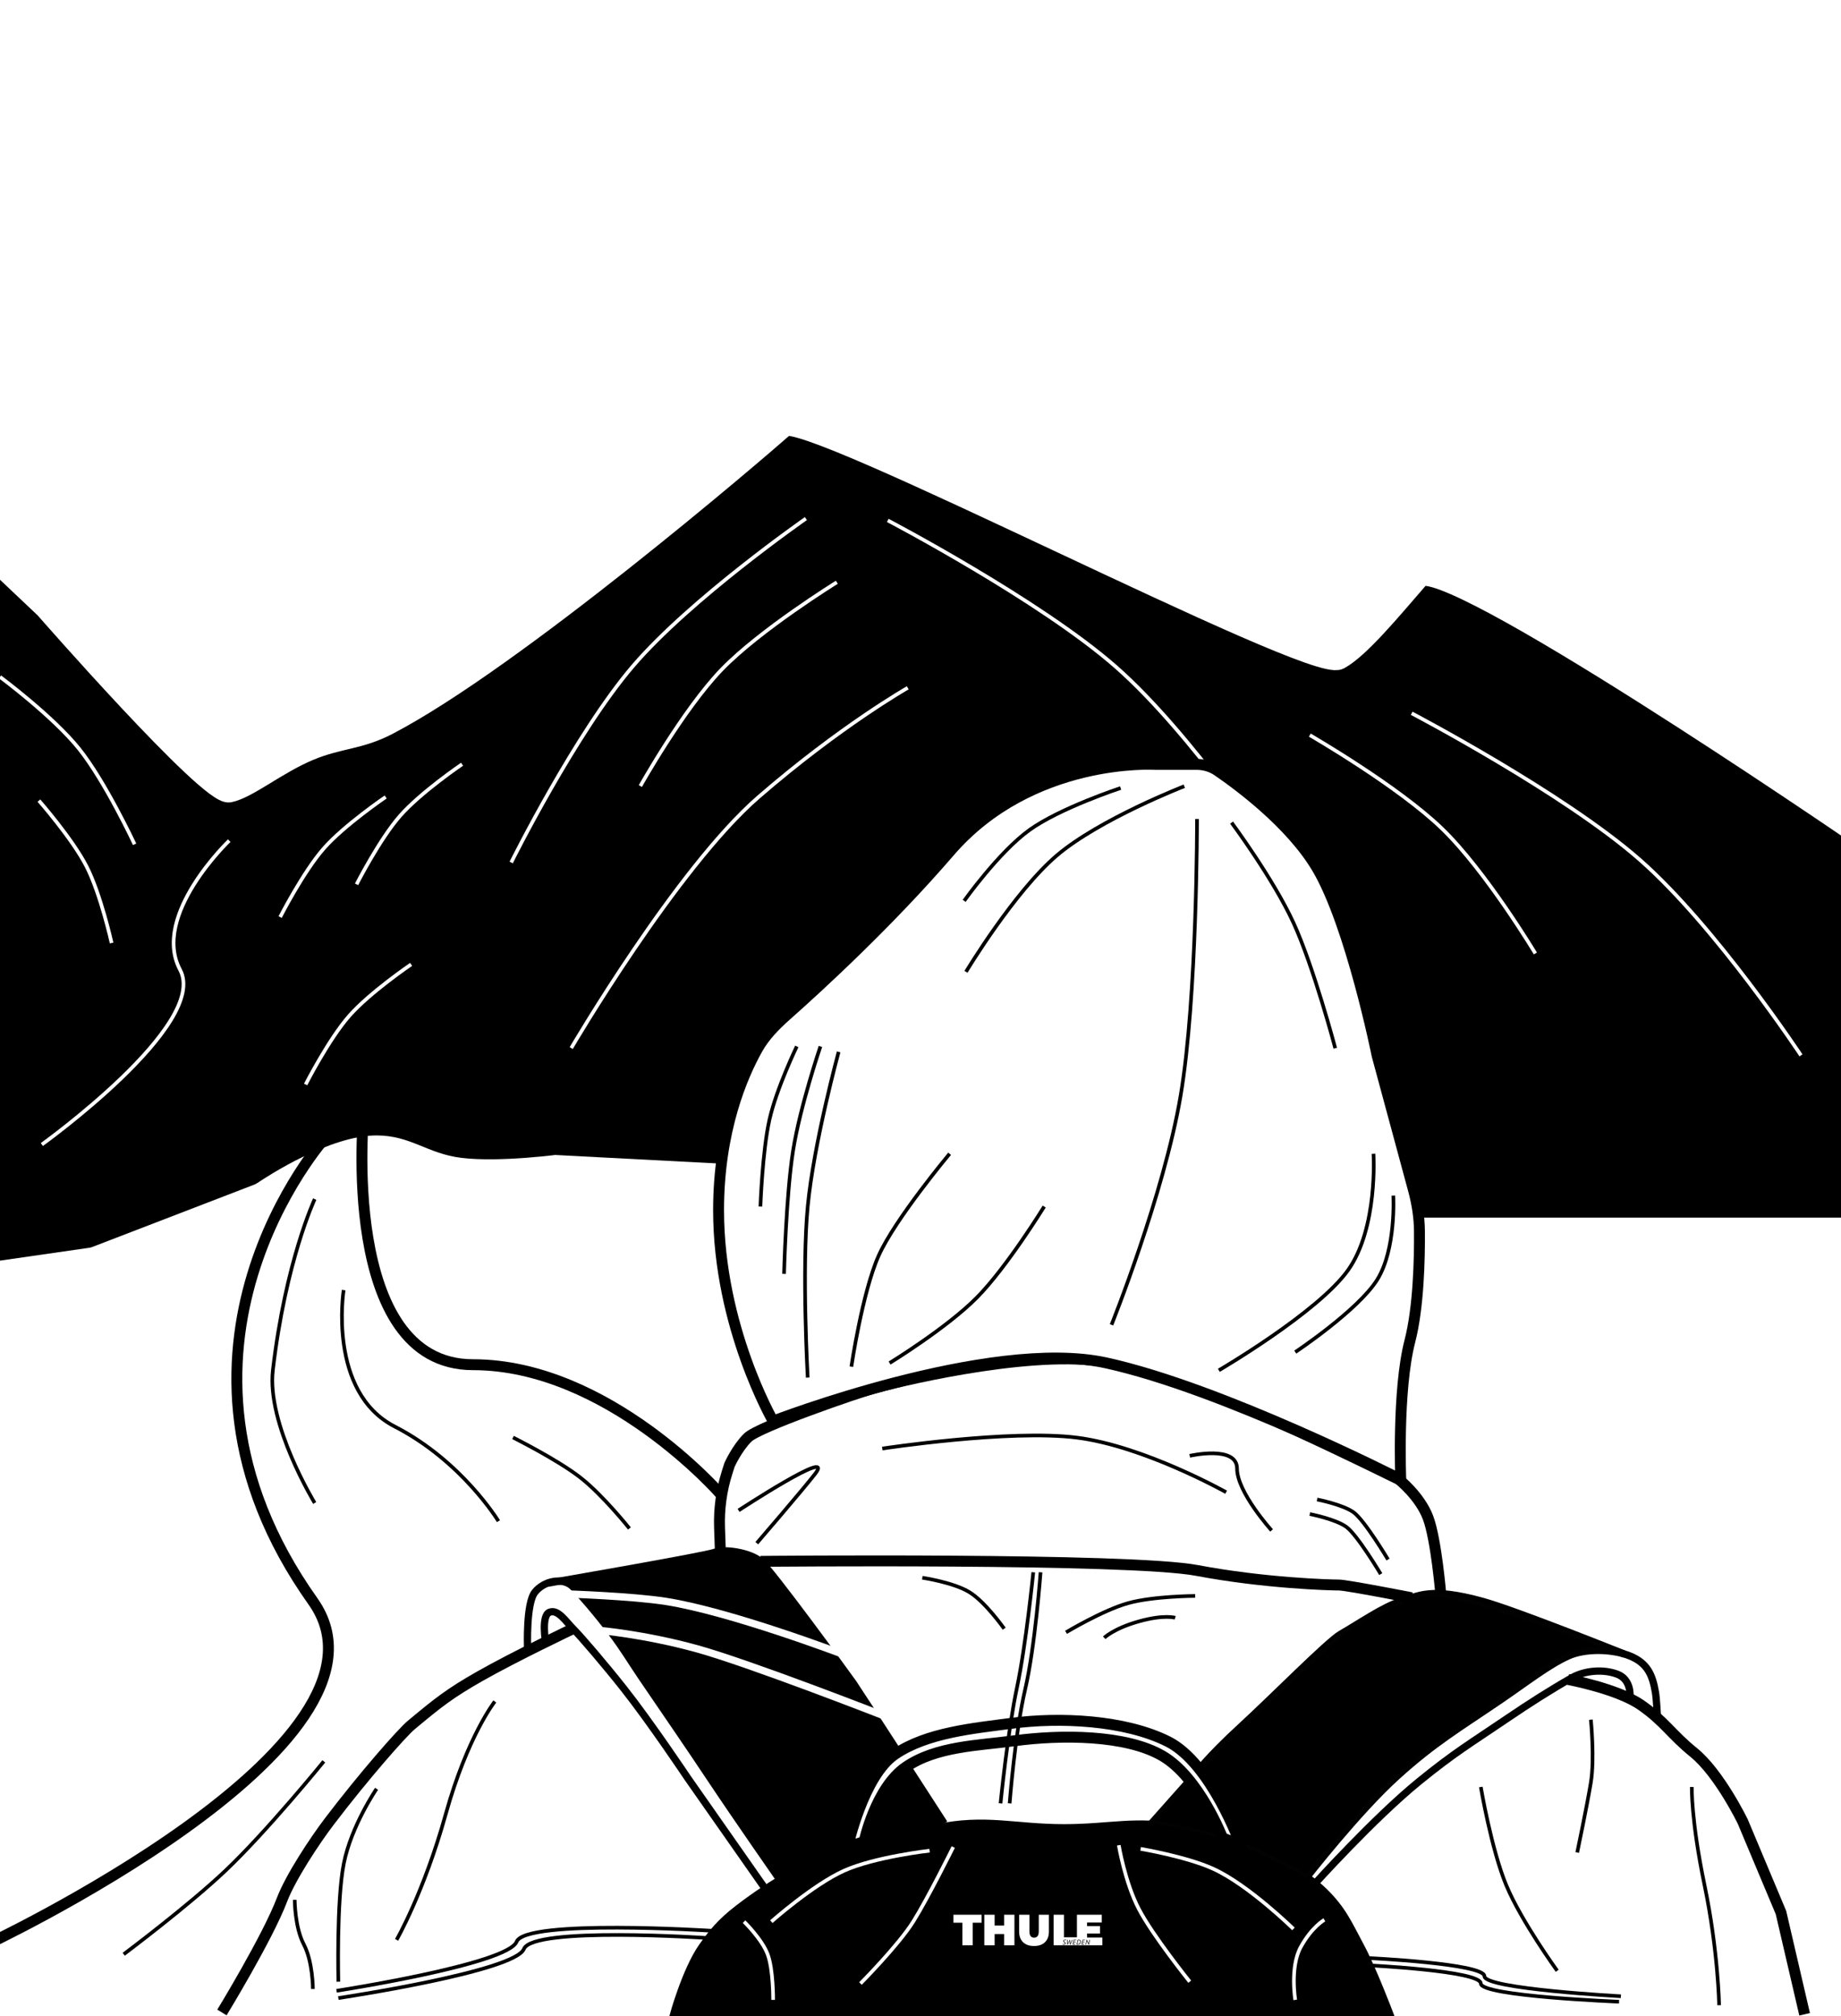 <svg width="506" height="554" viewBox="0 0 506 554" fill="none" xmlns="http://www.w3.org/2000/svg">
<rect x="0" y="0" width="506" height="554" fill="#808080" stroke="none"/>
<g clip-path="url(#clip0_80_34)">
<rect width="506" height="554" fill="white"/>
<path d="M389.872 159.045L367.5 180.541L297 151L218.148 117.902C216.821 117.344 215.296 117.544 214.156 118.424L147.108 170.187C147.036 170.242 146.966 170.3 146.898 170.36C144.807 172.197 111.046 201.579 84 207.243C79.928 208.096 64.348 216.87 56.53 221.369C54.241 222.686 53.871 225.816 55.767 227.655L146.922 316.09C147.617 316.764 148.533 317.163 149.499 317.213L246.5 322.27L366 334.595C370 334.595 399.814 307.505 402 304.811C404.5 301.73 418 290.432 422.5 286.324C426.534 282.641 455.484 259.973 461.433 255.321C462.136 254.771 462.985 254.487 463.877 254.487H563L541.661 244.575C541.554 244.525 541.461 244.477 541.358 244.418C538.817 242.952 502.823 222.186 498 219.5C489.5 214.766 434.5 180.541 434.5 180.541L394.582 158.43C393.047 157.58 391.137 157.829 389.872 159.045Z" fill="black"/>
<path d="M-87.545 190.472L-93 193.892V323.233C-93 324.558 -92.344 325.797 -91.247 326.542L-57.724 349.309C-57.061 349.759 -56.278 350 -55.476 350H-25.236C-25.045 350 -24.854 349.986 -24.665 349.959L24.509 342.875C24.806 342.832 25.096 342.757 25.375 342.649L69.871 325.525C70.171 325.41 70.445 325.266 70.712 325.086C73.505 323.204 90.762 311.939 103.592 312C112.961 312.045 117.48 317.02 126.78 318.162C137.532 319.482 154.5 317.135 154.5 317.135C116.955 275.34 90.004 248.593 59.233 214.432C38.482 192.42 17.775 171.316 0.343 157.253C-1.261 155.959 -3.58 156.142 -4.995 157.639L-31.502 185.676C-35.984 191.825 -47.021 197.012 -51.161 193.892C-53.585 192.065 -63.038 190.063 -71.192 188.072C-76.742 186.717 -82.704 187.437 -87.545 190.472Z" fill="black"/>
<path d="M540.283 242.709L567.5 206.216V334.595H441.5H365.5L435.106 270.869C446.807 260.156 461.243 252.889 476.818 249.871L493.435 246.651C501.637 245.062 510.123 245.877 517.872 248.998C525.904 252.233 535.107 249.65 540.283 242.709Z" fill="black"/>
<path d="M221.5 142.5C221.5 142.5 189.816 164.548 174 183C158.184 201.452 140.5 237 140.5 237" stroke="white"/>
<path d="M230 160C230 160 208.877 173.065 198.333 184C187.789 194.935 176 216 176 216" stroke="white"/>
<path d="M127 210C127 210 115.656 217.699 109.994 224.143C104.331 230.587 98 243 98 243" stroke="white"/>
<path d="M113 265C113 265 101.656 272.699 95.994 279.143C90.331 285.587 84 298 84 298" stroke="white"/>
<path d="M106 219C106 219 94.656 226.699 88.994 233.143C83.331 239.587 77 252 77 252" stroke="white"/>
<path d="M30.674 259.126C30.674 259.126 27.701 245.742 23.799 238.103C19.898 230.463 10.695 220 10.695 220" stroke="white"/>
<path d="M244 143C244 143 285.854 164.931 306.747 183.286C327.64 201.64 351 237 351 237" stroke="white"/>
<path d="M388 196C388 196 429.854 217.931 450.747 236.286C471.64 254.64 495 290 495 290" stroke="white"/>
<path d="M360 202C360 202 384.252 215.999 396.358 227.714C408.464 239.43 422 262 422 262" stroke="white"/>
<path d="M1.37091e-06 186C1.37091e-06 186 14.473 196.732 21.698 205.714C28.922 214.696 37 232 37 232" stroke="white"/>
<path d="M63 231C63 231 41.5 251.5 49.5 266.5C57.5 281.5 11.5 314.5 11.5 314.5" stroke="white"/>
<path d="M249.5 189C249.5 189 231 199.5 208.5 219C186 238.5 157 288 157 288" stroke="white"/>
<path d="M509 228C509 228 396.5 151 390 158.5C381.951 167.787 373.5 178 368 181C360.538 185.07 221.114 112.047 215.5 117C207 124.5 141 181 106.5 199C98.671 203.085 93.153 202.608 85 206C76.049 209.724 68 216.5 63 217.5C57.607 218.579 12.5 167 12.5 167L-6 149.5" stroke="white" stroke-width="6"/>
<path d="M364 519.836C369.044 524.771 370.66 528.681 374 534.908C377.321 541.1 382 553.456 382 553.456L185 554C185 554 188.382 541.535 193 534.908C196.802 529.454 199.648 526.778 205 522.85C213.887 516.328 222.5 511.639 228.5 509.285C234.5 506.931 246.729 504.518 257.5 502.251C270.878 499.436 278.832 502.251 292.5 502.251C304.997 502.251 312.216 499.946 324.5 502.251C333.18 503.88 337.958 505.62 346 509.285C353.411 512.663 358.17 514.131 364 519.836Z" fill="black" stroke="black" stroke-width="2"/>
<path d="M204.5 528.042C204.5 528.042 209.438 532.844 211 537.042C212.562 541.24 212.5 549.542 212.5 549.542" stroke="white"/>
<path d="M307.5 507.042C307.5 507.042 309.192 517.219 313 524.542C316.808 531.864 327 544.542 327 544.542" stroke="white"/>
<path d="M262 507.542C262 507.542 255.101 521.501 251 528.042C246.899 534.583 236.5 545.042 236.5 545.042" stroke="white"/>
<path d="M212 528.042C212 528.042 223.506 517.849 232 514.042C240.494 510.234 255.5 508.542 255.5 508.542" stroke="white"/>
<path d="M313.5 508.042C313.5 508.042 326.135 510.17 333.5 513.542C343.265 518.012 355.5 530.042 355.5 530.042" stroke="white"/>
<path d="M364 527.542C364 527.542 360.5 529.542 357.5 535.042C354.5 540.542 356 549.542 356 549.542" stroke="white"/>
<path d="M446.5 454.542C446.5 454.542 416.771 442.6 407.5 440.042C393 436.042 389.784 438.577 385 440.042C380.216 441.506 373.412 446.235 368.5 449.042C365 451.042 349.698 466.566 341 474.542C331.839 482.942 328.5 487.542 328.5 487.542L316.5 501.042" stroke="black" stroke-width="2"/>
<path d="M359 516.042C359 516.042 373.13 497.877 384 488.042C394.252 478.766 401.076 474.829 412.5 467.042C419.616 462.192 425.5 457.542 431 455.042C435.704 452.904 443.216 453.089 448 455.042C452.784 456.994 454.193 460.228 455 465.042C455.291 466.775 455.5 471.042 455.5 471.042" stroke="black" stroke-width="2"/>
<path d="M361 518.042C361 518.042 377.544 499.67 390 489.542C399.939 481.46 403.903 479.239 414.5 472.042C420.236 468.146 425.98 464.482 432 461.042C435.5 459.042 440.595 458.577 444.5 460.042C448.405 461.506 448 466.042 448 466.042" stroke="black" stroke-width="2"/>
<path d="M391.5 438.234C383 440 370.5 447 367 450.5C363.5 454 347 469 342 473.5C337 478 316.5 500.5 316.5 500.5C316.5 500.5 331.299 503.071 339.5 506C347.701 508.929 359 515.5 359 515.5C359 515.5 368.73 503.791 375.5 496.5C382 489.5 386.141 486.102 394 480C401.859 473.898 413 467.264 423 459.5C433 451.736 442.5 453 442.5 453C442.5 453 400 436.468 391.5 438.234Z" fill="black" stroke="#020202"/>
<path d="M170 450L157.5 435L197.5 427C197.5 427 201.241 426.849 203.5 427.5C205.598 428.104 208.5 430 208.5 430L213 435L225 450L238 468L245.5 479L258.5 501L248.5 503L231.5 507L214.5 515L199.5 492.5L182 467L170 450Z" fill="black" stroke="black"/>
<path d="M214 516.042C214 516.042 202.222 499.141 195.5 489.042C188.178 478.041 183.927 471.972 176.5 461.042C173.182 456.159 171.554 453.256 168 448.542C164.162 443.451 159.5 438.042 157.5 436.042C154.697 433.238 149.441 434.418 147 437.542C144.559 440.666 145 452.542 145 452.542" stroke="black" stroke-width="2"/>
<path d="M210 518.542L189 488.542C189 488.542 178.79 473.267 171.5 464.042C166.26 457.411 159.764 449.806 157.5 447.542C155.5 445.542 153.343 442.066 151 443.042C148.657 444.018 150 451.542 150 451.542" stroke="black" stroke-width="2"/>
<path d="M259.5 501.042C259.5 501.042 235.901 464.5 234.5 462.5C233.099 460.5 212 431.542 209 429.042C206 426.542 199 425.542 196.5 426.542C194 427.542 150.5 435.042 150.5 435.042" stroke="black" stroke-width="2"/>
<path d="M156 438C156 438 173.69 438.586 183 440.042C200.734 442.814 231.5 454.5 231.5 454.5M164.5 448C164.5 448 177 449.042 191.5 453.042C206 457.042 243 471.5 243 471.5" stroke="white" stroke-width="2"/>
<path d="M246 482.042C237.213 487.997 233 507.5 233 507.5L237.5 506.042C237.5 506.042 240.624 491.269 249 485.542C257.376 479.815 268.866 479.673 278.897 478.329C291.481 476.644 309.388 476.595 319.5 482.5C329.612 488.405 336 505 336 505L341 507C341 507 332.911 484.497 321 478.542C309.089 472.586 291.201 471.789 278 473.542C267.477 474.939 254.787 476.086 246 482.042Z" fill="white" stroke="black" stroke-width="3"/>
<path d="M264.508 534.542V528.338H262.048V526.142H269.8V528.338H267.34V534.542H264.508Z" fill="white"/>
<path d="M275.984 526.142H278.816V534.542H275.984V526.142ZM273.368 534.542H270.536V526.142H273.368V534.542ZM276.176 531.446H273.176V529.118H276.176V531.446Z" fill="white"/>
<path d="M284.2 534.734C282.912 534.734 281.908 534.386 281.188 533.69C280.468 532.994 280.108 532.018 280.108 530.762V526.142H282.94V530.678C282.94 531.318 283.056 531.774 283.288 532.046C283.52 532.31 283.832 532.442 284.224 532.442C284.624 532.442 284.936 532.31 285.16 532.046C285.392 531.774 285.508 531.318 285.508 530.678V526.142H288.292V530.762C288.292 532.018 287.932 532.994 287.212 533.69C286.492 534.386 285.488 534.734 284.2 534.734Z" fill="white"/>
<path d="M289.59 534.542V526.142H292.422V532.346H296.214V534.542H289.59Z" fill="white"/>
<path d="M298.589 529.262H302.333V531.302H298.589V529.262ZM298.781 532.406H302.981V534.542H295.997V526.142H302.825V528.278H298.781V532.406Z" fill="white"/>
<path d="M292.735 534.029C292.735 533.982 292.723 533.943 292.697 533.911C292.674 533.879 292.643 533.85 292.606 533.824C292.569 533.797 292.529 533.771 292.485 533.746C292.443 533.722 292.404 533.694 292.367 533.661C292.33 533.629 292.299 533.591 292.273 533.547C292.25 533.503 292.238 533.449 292.238 533.385C292.238 533.316 292.25 533.258 292.275 533.209C292.302 533.16 292.337 533.12 292.38 533.089C292.425 533.058 292.478 533.035 292.537 533.021C292.598 533.007 292.662 533 292.729 533C292.806 533 292.874 533.006 292.935 533.017C292.996 533.029 293.044 533.044 293.078 533.062L292.999 533.199C292.972 533.185 292.933 533.171 292.88 533.159C292.828 533.146 292.768 533.139 292.699 533.139C292.612 533.139 292.541 533.159 292.485 533.197C292.431 533.236 292.404 533.292 292.404 533.365C292.404 533.413 292.416 533.454 292.44 533.487C292.465 533.52 292.496 533.549 292.533 533.576C292.57 533.602 292.61 533.627 292.652 533.652C292.695 533.676 292.736 533.704 292.773 533.737C292.81 533.768 292.84 533.805 292.864 533.849C292.889 533.893 292.902 533.946 292.902 534.009C292.902 534.134 292.855 534.231 292.763 534.299C292.67 534.366 292.538 534.4 292.365 534.4C292.276 534.4 292.201 534.392 292.139 534.377C292.078 534.363 292.032 534.346 292 534.328L292.081 534.187C292.112 534.204 292.153 534.221 292.204 534.238C292.257 534.253 292.319 534.261 292.39 534.261C292.431 534.261 292.472 534.258 292.513 534.251C292.554 534.243 292.591 534.23 292.624 534.212C292.657 534.194 292.684 534.171 292.703 534.141C292.725 534.111 292.735 534.074 292.735 534.029Z" fill="black"/>
<path d="M293.49 533.926L293.472 534.151H293.474L293.551 533.922L294.017 533.023H294.102L294.175 533.926L294.158 534.151H294.16L294.239 533.922L294.661 533.023H294.823L294.158 534.398H294.07L293.995 533.491L294.007 533.286H293.999L293.92 533.493L293.456 534.398H293.369L293.292 533.023H293.454L293.49 533.926Z" fill="black"/>
<path d="M295.101 533.023H295.816L295.786 533.166H295.226L295.129 533.609H295.642L295.612 533.752H295.099L294.994 534.234H295.565L295.533 534.377H294.806L295.101 533.023Z" fill="black"/>
<path d="M296.21 533.023C296.26 533.017 296.317 533.013 296.38 533.012C296.444 533.009 296.501 533.008 296.553 533.008C296.631 533.008 296.701 533.018 296.765 533.039C296.828 533.058 296.882 533.088 296.925 533.13C296.97 533.171 297.005 533.223 297.028 533.286C297.052 533.349 297.064 533.423 297.064 533.509C297.064 533.565 297.059 533.627 297.048 533.694C297.038 533.76 297.02 533.826 296.995 533.891C296.971 533.956 296.939 534.018 296.898 534.079C296.857 534.14 296.806 534.194 296.745 534.241C296.684 534.288 296.613 534.325 296.531 534.354C296.449 534.381 296.355 534.394 296.248 534.394C296.228 534.394 296.201 534.394 296.168 534.392C296.137 534.392 296.105 534.392 296.073 534.39C295.981 534.385 295.928 534.381 295.915 534.379L296.21 533.023ZM296.541 533.151C296.525 533.151 296.507 533.151 296.487 533.153C296.468 533.153 296.448 533.153 296.43 533.155C296.412 533.155 296.394 533.155 296.377 533.157C296.359 533.158 296.346 533.159 296.337 533.16L296.103 534.243C296.108 534.245 296.119 534.246 296.135 534.247C296.151 534.247 296.167 534.248 296.184 534.249C296.203 534.249 296.22 534.25 296.236 534.251C296.253 534.251 296.265 534.251 296.271 534.251C296.386 534.251 296.484 534.228 296.563 534.181C296.642 534.135 296.706 534.076 296.755 534.006C296.805 533.935 296.841 533.857 296.864 533.772C296.886 533.686 296.898 533.606 296.898 533.53C296.898 533.472 296.891 533.42 296.878 533.373C296.865 533.327 296.843 533.287 296.814 533.255C296.787 533.222 296.75 533.196 296.705 533.178C296.661 533.16 296.606 533.151 296.541 533.151Z" fill="black"/>
<path d="M297.542 533.023H298.257L298.227 533.166H297.667L297.569 533.609H298.083L298.053 533.752H297.54L297.435 534.234H298.005L297.974 534.377H297.246L297.542 533.023Z" fill="black"/>
<path d="M298.794 533.491L298.726 533.292H298.72L298.696 533.491L298.504 534.377H298.356L298.655 533.002H298.734L299.166 533.907L299.231 534.096H299.239L299.257 533.907L299.451 533.023H299.6L299.301 534.398H299.227L298.794 533.491Z" fill="black"/>
<path d="M376 538.042C376 538.042 408 539.542 408 543.042C408 546.542 445.5 548.542 445.5 548.542" stroke="black"/>
<path d="M376 540.042C376 540.042 407 541.542 407 545.042C407 548.542 445 550.042 445 550.042" stroke="black"/>
<path d="M195.5 530.542C195.5 530.542 144.5 527.292 142 533.542C139.5 539.792 92.5 547.042 92.5 547.042" stroke="black"/>
<path d="M194.5 532.542C194.5 532.542 146.5 529.292 144 535.542C141.5 541.792 93 549.042 93 549.042" stroke="black"/>
<path d="M327 400.042C327 400.042 340 397.042 340 403.542C340 410.042 349.5 420.542 349.5 420.542" stroke="black"/>
<path d="M360 416.042C360 416.042 366.973 417.394 370 419.542C373.027 421.69 379.5 432.542 379.5 432.542" stroke="black"/>
<path d="M362 412.042C362 412.042 368.973 413.394 372 415.542C375.027 417.69 381.5 428.542 381.5 428.542" stroke="black"/>
<path d="M208 424.042C208 424.042 220.5 409.542 224 405.042C229.966 397.371 203 415.042 203 415.042" stroke="black"/>
<path d="M242.5 398.042C242.5 398.042 277.548 392.699 296 395.042C314.452 397.385 337 410.042 337 410.042" stroke="black"/>
<path d="M396 438.042C396 438.042 394.745 422.997 392.5 417.042C390.254 411.086 384.5 406.542 384.5 406.542C384.5 406.542 350.414 389.693 334.5 383.542C318.586 377.391 315.119 375.765 302.5 374C281 370.992 244.5 380.219 240 381.5C235.5 382.781 208.5 392.042 205.5 395.042C202.5 398.042 200.5 402.542 200.5 402.542L199.829 404.668C198.287 409.548 197.59 414.655 197.766 419.77L198 426.542" stroke="black" stroke-width="3"/>
<path d="M197.5 332.542C197.5 364.542 212.5 390.5 212.5 390.5C212.5 390.5 272 367.5 304 374.5C336 381.5 385 406.542 385 406.542C385 406.542 384 382.042 387.5 368.542C389.911 359.241 390.197 345.889 390.134 338.333C390.102 334.479 389.492 330.665 388.486 326.945L378.5 290.042C378.5 290.042 371.275 254.163 362 238.542C354.746 226.324 340.487 215.784 334.618 211.771C332.925 210.613 330.913 210.042 328.861 210.042L317.5 210.042C317.5 210.042 283.5 207.913 261 234.042C244.191 253.562 224.87 271.264 216.172 278.97C213.083 281.706 210.173 284.653 208.155 288.252C204.013 295.635 197.5 310.716 197.5 332.542Z" fill="white" stroke="black" stroke-width="3"/>
<path d="M222 378.542C222 378.542 220.34 349.018 222 331.542C223.66 314.066 230.5 289.042 230.5 289.042" stroke="black"/>
<path d="M215.5 350.042C215.5 350.042 216.047 328.246 218 316.042C219.953 303.838 225.5 287.542 225.5 287.542" stroke="black"/>
<path d="M209 331.542C209 331.542 209.547 316.197 211.5 307.606C213.453 299.014 219 287.542 219 287.542" stroke="black"/>
<path d="M265.5 267.042C265.5 267.042 278.784 245 290.5 235.042C302.216 225.083 325.5 216.042 325.5 216.042" stroke="black"/>
<path d="M265 247.542C265 247.542 274.52 234.144 282.917 228.091C291.313 222.038 308 216.542 308 216.542" stroke="black"/>
<path d="M338.5 226.042C338.5 226.042 349.935 241.436 355.5 253.542C361.065 265.648 367 288.042 367 288.042" stroke="black"/>
<path d="M234 375.542C234 375.542 237.009 355.098 241.5 345.042C245.991 334.986 261 317.042 261 317.042" stroke="black"/>
<path d="M244.5 374.542C244.5 374.542 260.201 364.938 268.5 356.542C276.799 348.146 287 331.542 287 331.542" stroke="black"/>
<path d="M377.5 317.042C377.5 317.042 378.799 337.424 370.5 349.042C362.201 360.66 335 376.542 335 376.542" stroke="black"/>
<path d="M382.953 328.542C382.953 328.542 383.777 343.272 378.514 351.668C373.251 360.064 356 371.542 356 371.542" stroke="black"/>
<path d="M329 225.042C329 225.042 329.089 273.9 324.5 301.042C319.911 328.183 305.5 364.042 305.5 364.042" stroke="black"/>
<path d="M388 439.042C388 439.042 370.062 435.542 368 435.542C365.5 435.542 347.5 435.042 329 431.542C310.5 428.042 209 429.042 209 429.042M157.5 447.542C157.5 447.542 141.723 455.027 132 460.542C123.61 465.3 120.409 467.866 113 474.042C110.5 476.126 100 488.042 90.5 500.542C86.481 505.83 79.864 515.835 77.5 522.042C73.5 532.542 61 553 61 553M431 461.5C431 461.5 444.5 464 451 468.5C457.5 473 459.288 476.514 465.5 481.542C472.575 487.268 479 500.542 479 500.542L489.5 525.542L496 553.5" stroke="black" stroke-width="3" stroke-linejoin="bevel"/>
<path d="M284 432.042C284 432.042 282 452.042 279.5 463.792C277 475.542 275 495.542 275 495.542" stroke="black"/>
<path d="M286 432.042C286 432.042 284.5 452.542 281.75 464.292C279 476.042 277.5 495.542 277.5 495.542" stroke="black"/>
<path d="M465 491.042C465 491.042 464.75 500.042 468.5 518.042C472.25 536.042 472.5 551 472.5 551" stroke="black"/>
<path d="M407 491.042C407 491.042 409.899 508.181 414 518.042C418.101 527.903 428 541.542 428 541.542" stroke="black"/>
<path d="M437.25 472.542C437.25 472.542 438.324 483.251 437.25 489.792C436.176 496.333 433.5 509.042 433.5 509.042" stroke="black"/>
<path d="M93 544.542C93 544.542 92.45 522.391 94.5 512.042C96.55 501.693 103.5 491.542 103.5 491.542" stroke="black"/>
<path d="M109 533.042C109 533.042 116.5 520.042 122.5 498.542C128.5 477.042 136 467.542 136 467.542" stroke="black"/>
<path d="M86 546.542C86 546.542 86 539.042 83.5 534.292C81 529.542 81 522.042 81 522.042" stroke="black"/>
<path d="M293 448.542C293 448.542 303.068 442.494 310 440.542C316.932 438.589 328.5 438.542 328.5 438.542" stroke="black"/>
<path d="M303.5 450.042C303.5 450.042 306.068 447.494 313 445.542C319.932 443.589 323 444.542 323 444.542" stroke="black"/>
<path d="M253.5 433.542C253.5 433.542 262.107 434.808 266.5 437.542C270.893 440.276 276 447.542 276 447.542" stroke="black"/>
<path d="M89.5 312.5C89.5 312.5 37 371 86 440C114.003 479.432 -5 535 -5 535" stroke="black" stroke-width="3"/>
<path d="M100 305.5C100 305.5 93 375 130 375C167 375 198 410.5 198 410.5" stroke="black" stroke-width="3"/>
<path d="M86.5 329.5C86.5 329.5 78.5 346.5 75 376.5C73.268 391.344 86.5 413 86.5 413" stroke="#020202"/>
<path d="M94.451 354.5C94.451 354.5 90 382.5 108.5 392C127 401.5 137 418 137 418" stroke="#020202"/>
<path d="M141 395C141 395 153.252 401.118 159.5 406C165.748 410.882 173 420 173 420" stroke="#020202"/>
<path d="M34 537C34 537 51.731 523.736 62 514C73.438 503.155 89 484 89 484" stroke="#020202"/>
</g>
<defs>
<clipPath id="clip0_80_34">
<rect width="506" height="554" fill="white"/>
</clipPath>
</defs>
</svg>
